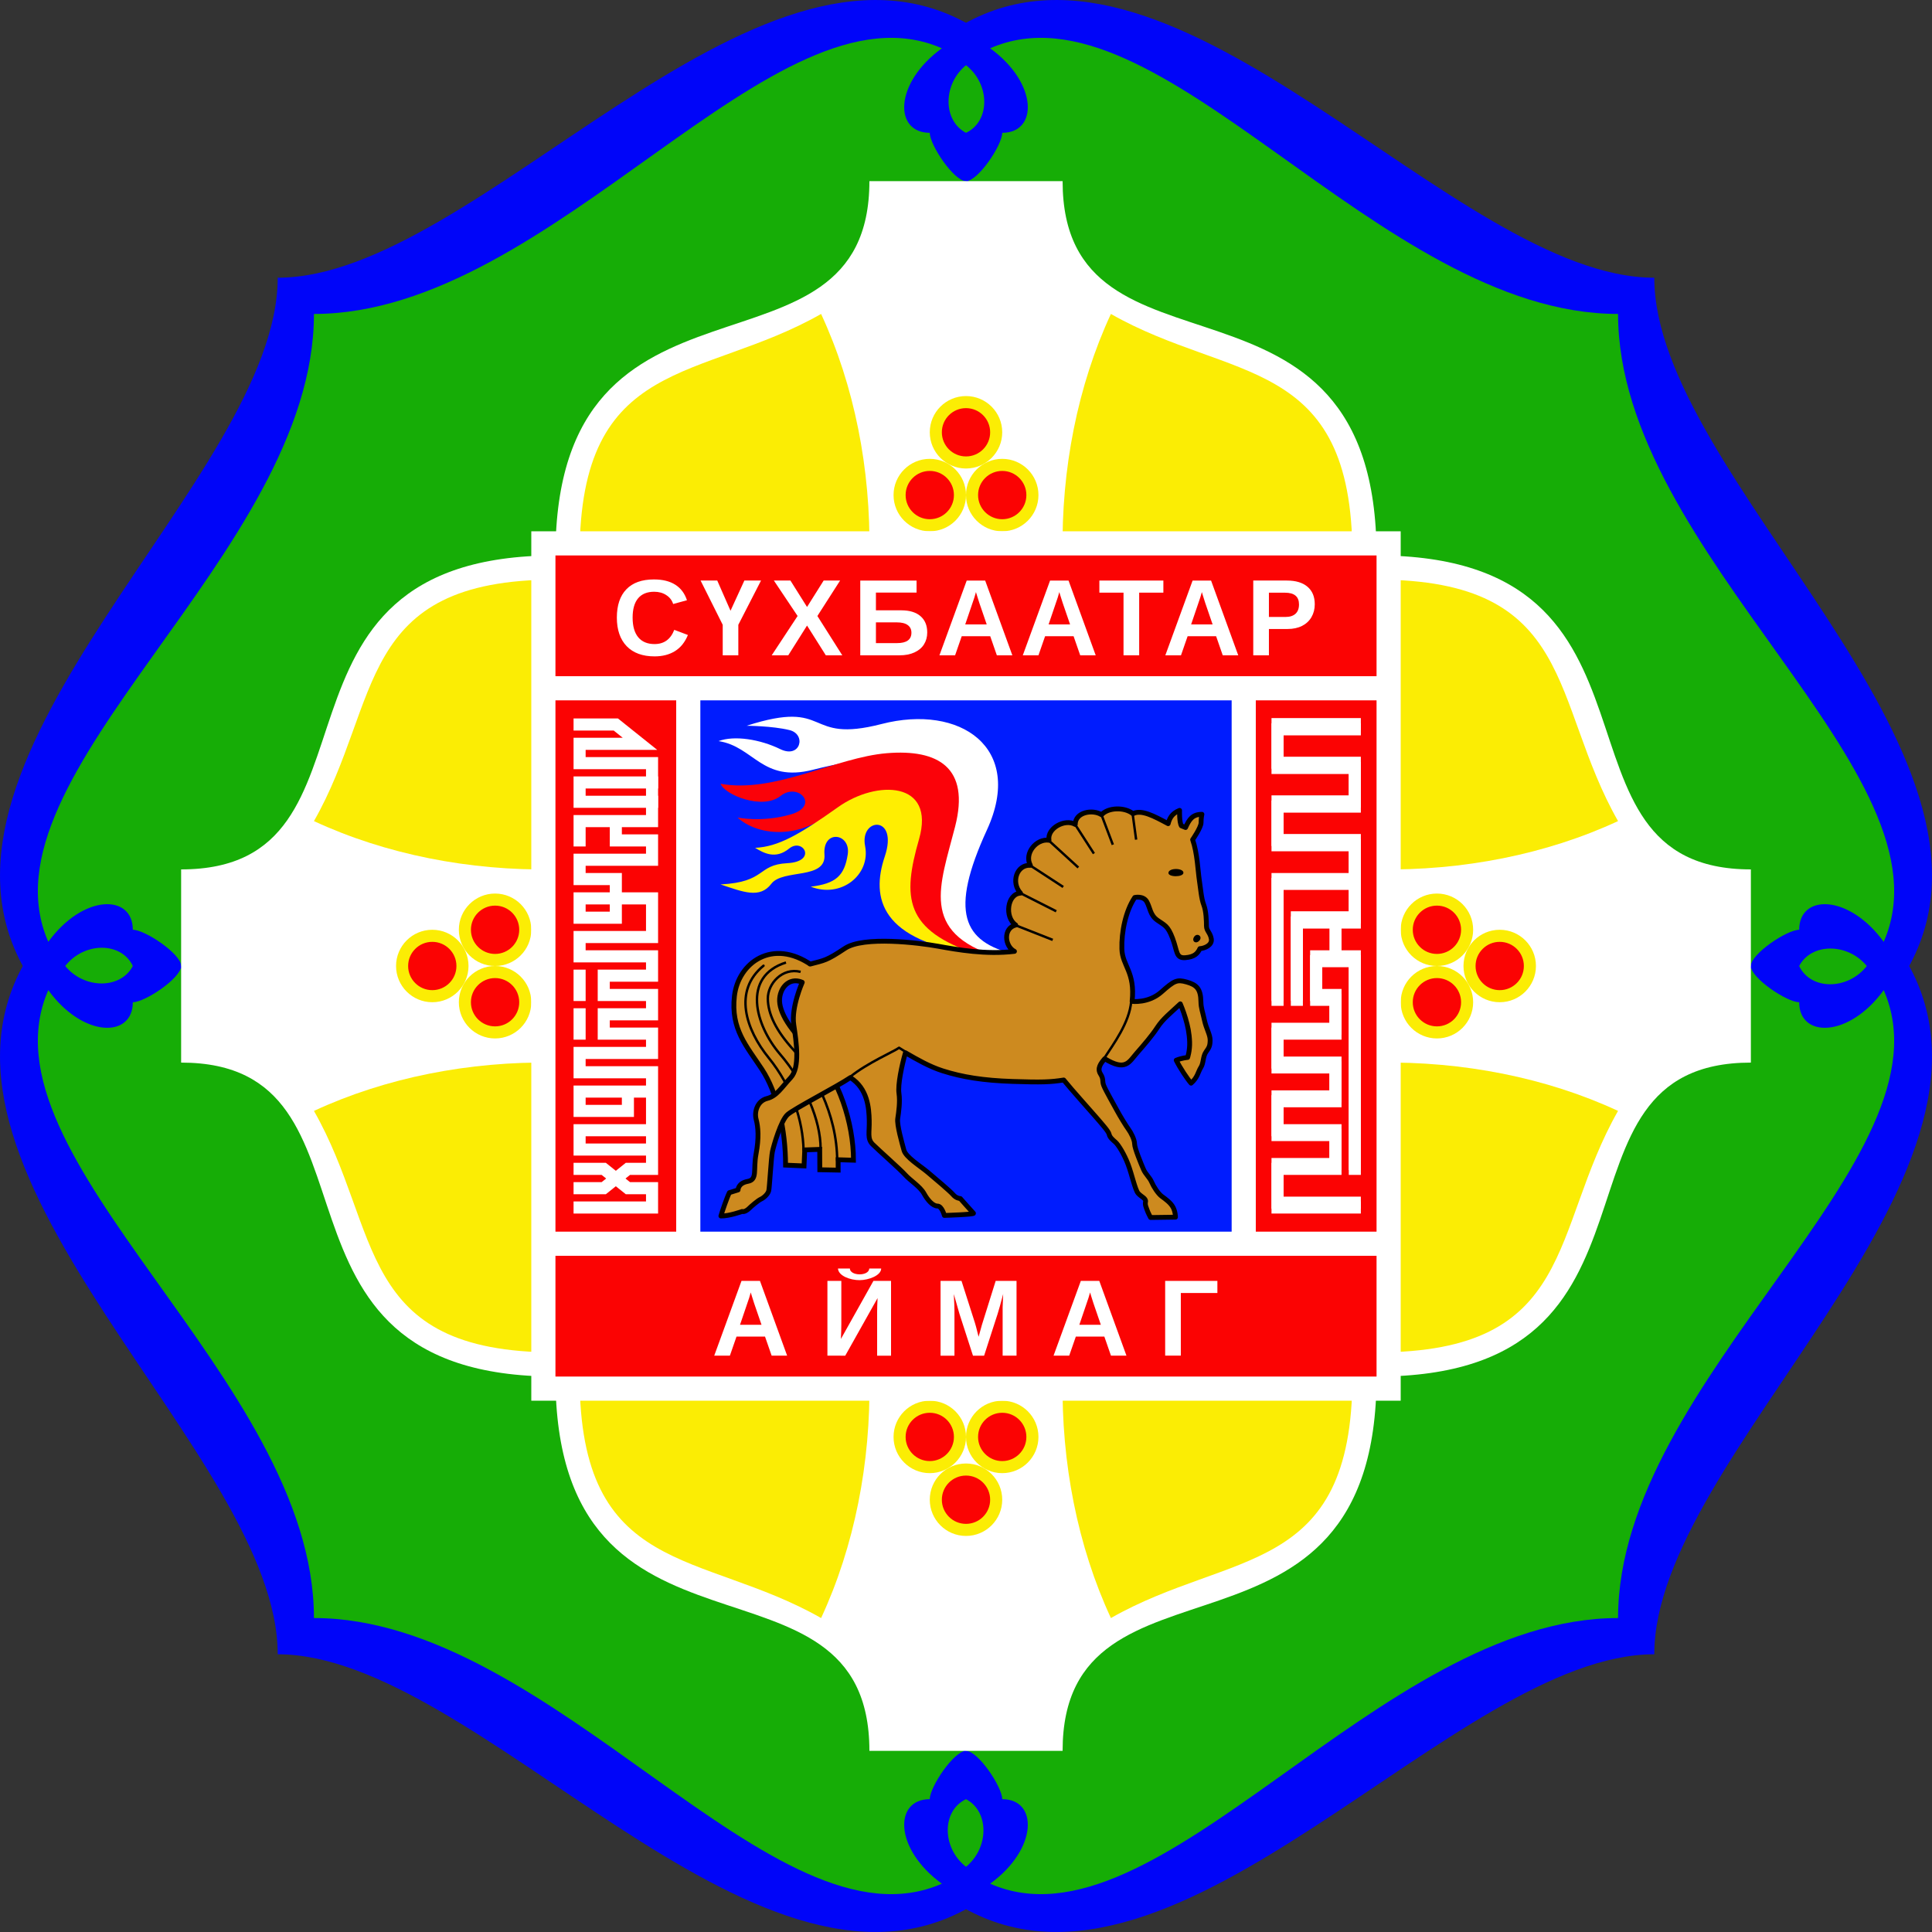 <?xml version="1.0" encoding="UTF-8" standalone="no"?>
<!-- Created with Inkscape (http://www.inkscape.org/) -->

<svg
   xmlns:dc="http://purl.org/dc/elements/1.1/"
   xmlns:cc="http://creativecommons.org/ns#"
   xmlns:rdf="http://www.w3.org/1999/02/22-rdf-syntax-ns#"
   xmlns:svg="http://www.w3.org/2000/svg"
   xmlns="http://www.w3.org/2000/svg"
   xmlns:xlink="http://www.w3.org/1999/xlink"
   xmlns:sodipodi="http://sodipodi.sourceforge.net/DTD/sodipodi-0.dtd"
   xmlns:inkscape="http://www.inkscape.org/namespaces/inkscape"
   width="800"
   height="800"
   viewBox="0 0 800 800"
   id="svg2"
   version="1.1"
   inkscape:version="0.91 r13725"
   sodipodi:docname="Mn coa sükhbaatar aimag.svg"
   enable-background="new">
  <rect x="0" y="0" width="800" height="800" fill="#333333" stroke="none"/>
  <title
     id="title4394">Coat of Arms of Sükhbaatar Aimag</title>
  <defs
     id="defs4" />
  <sodipodi:namedview
     id="base"
     pagecolor="#ffffff"
     bordercolor="#666666"
     borderopacity="1.0"
     inkscape:pageopacity="0.0"
     inkscape:pageshadow="2"
     inkscape:zoom="0.79882803"
     inkscape:cx="437.53998"
     inkscape:cy="417.75204"
     inkscape:document-units="px"
     inkscape:current-layer="svg2"
     showgrid="false"
     units="px"
     borderlayer="true"
     inkscape:showpageshadow="false"
     showguides="true"
     inkscape:guide-bbox="true"
     inkscape:snap-global="false"
     inkscape:window-width="1355"
     inkscape:window-height="896"
     inkscape:window-x="156"
     inkscape:window-y="80"
     inkscape:window-maximized="0"
     inkscape:snap-nodes="true"
     inkscape:snap-others="true"
     inkscape:snap-grids="true"
     inkscape:snap-to-guides="false">
    <inkscape:grid
       type="xygrid"
       id="grid4396"
       spacingx="4"
       spacingy="4"
       originx="1" />
  </sodipodi:namedview>
  <g
     inkscape:groupmode="layer"
     id="layer6"
     inkscape:label="background"
     style="opacity:1"
     sodipodi:insensitive="true">
    <g
       id="g4230"
       inkscape:transform-center-x="196.38672"
       inkscape:transform-center-y="199.9375">
      <path
         style="fill:#0005f9;fill-opacity:1;fill-rule:evenodd;stroke:none;stroke-width:1px;stroke-linecap:butt;stroke-linejoin:miter;stroke-opacity:1"
         d="m 10,399 c -50.186,88.889 105,203.474 105,286 82.526,0 197.111,155.186 286,105 L 401,710 90,399 Z"
         id="path4220"
         inkscape:connector-curvature="0"
         sodipodi:nodetypes="cccccc" />
      <path
         style="opacity:1;fill:#16ad06;fill-opacity:1;fill-rule:evenodd;stroke:none;stroke-width:1px;stroke-linecap:butt;stroke-linejoin:miter;stroke-opacity:1"
         d="m 75,400 c 0,5.001 -14.932,15 -20,15 0,14.856 -20.554,14.884 -35,-5 -30.468,69.475 110,160.706 110,260 99.294,0 190.525,140.468 260,110 -19.884,-14.446 -19.856,-35 -5,-35 0,-5.068 9.999,-20 15,-20 z"
         id="path4207"
         inkscape:connector-curvature="0"
         sodipodi:nodetypes="cccccccc" />
    </g>
    <use
       x="0"
       y="0"
       xlink:href="#g4230"
       inkscape:transform-center-x="-199.9375"
       inkscape:transform-center-y="196.38672"
       id="use4237"
       transform="matrix(0,-1,1,0,0.002,800)"
       width="100%"
       height="100%" />
    <use
       x="0"
       y="0"
       xlink:href="#use4237"
       inkscape:transform-center-x="-196.38672"
       inkscape:transform-center-y="-199.9375"
       id="use4239"
       transform="matrix(0,-1,1,0,0.002,800)"
       width="100%"
       height="100%" />
    <use
       x="0"
       y="0"
       xlink:href="#use4239"
       inkscape:transform-center-x="199.9375"
       inkscape:transform-center-y="-196.38672"
       id="use4241"
       transform="matrix(0,-1,1,0,0.002,800)"
       width="100%"
       height="100%" />
    <path
       sodipodi:nodetypes="ccc"
       inkscape:connector-curvature="0"
       id="path4222"
       d="m 400,773 c 9.631,-7.879 9.644,-22.956 0,-28 -10.104,4.778 -10.041,20.168 0,28 z"
       style="display:inline;opacity:1;fill:#16ad06;fill-opacity:1;fill-rule:evenodd;stroke:none;stroke-width:1px;stroke-linecap:butt;stroke-linejoin:miter;stroke-opacity:1"
       inkscape:transform-center-x="0.16421352"
       inkscape:transform-center-y="358.999" />
    <path
       inkscape:transform-center-y="0.16421132"
       inkscape:transform-center-x="-358.999"
       style="display:inline;opacity:1;fill:#16ad06;fill-opacity:1;fill-rule:evenodd;stroke:none;stroke-width:1px;stroke-linecap:butt;stroke-linejoin:miter;stroke-opacity:1"
       d="m 773,400.002 c -7.879,-9.631 -22.956,-9.644 -28,0 4.778,10.104 20.168,10.041 28,0 z"
       id="path4304"
       inkscape:connector-curvature="0"
       sodipodi:nodetypes="ccc" />
    <path
       sodipodi:nodetypes="ccc"
       inkscape:connector-curvature="0"
       id="path4306"
       d="m 400.003,27.002 c -9.631,7.879 -9.644,22.956 0,28 10.104,-4.778 10.041,-20.168 0,-28 z"
       style="display:inline;opacity:1;fill:#16ad06;fill-opacity:1;fill-rule:evenodd;stroke:none;stroke-width:1px;stroke-linecap:butt;stroke-linejoin:miter;stroke-opacity:1"
       inkscape:transform-center-x="-0.16421132"
       inkscape:transform-center-y="-358.999" />
    <path
       inkscape:transform-center-y="-0.16421232"
       inkscape:transform-center-x="358.999"
       style="display:inline;opacity:1;fill:#16ad06;fill-opacity:1;fill-rule:evenodd;stroke:none;stroke-width:1px;stroke-linecap:butt;stroke-linejoin:miter;stroke-opacity:1"
       d="m 27.002,400 c 7.879,9.631 22.956,9.644 28,0 -4.778,-10.104 -20.168,-10.041 -28,0 z"
       id="path4308"
       inkscape:connector-curvature="0"
       sodipodi:nodetypes="ccc" />
  </g>
  <g
     inkscape:groupmode="layer"
     id="layer4"
     inkscape:label="flower"
     style="display:inline;opacity:1">
    <g
       id="g4192"
       inkscape:transform-center-x="247.50133"
       inkscape:transform-center-y="0.0016180217"
       style="opacity:1">
      <path
         inkscape:transform-center-x="250"
         sodipodi:nodetypes="ccccc"
         inkscape:connector-curvature="0"
         id="path4256"
         d="m 75,360 0,80 c 89.622,0 25.054,130 155,130 l 0,-340 C 99.853,230 165.01,360 75,360 Z"
         style="fill:#ffffff;fill-opacity:1;fill-rule:evenodd;stroke:none;stroke-width:1px;stroke-linecap:butt;stroke-linejoin:miter;stroke-opacity:1" />
      <path
         inkscape:transform-center-y="-104.76363"
         inkscape:transform-center-x="47.429996"
         sodipodi:nodetypes="ccc"
         inkscape:connector-curvature="0"
         id="path4264"
         d="m 230,240 c -83.036,0 -71.75,50.411 -100,100 29.698,13.789 64.279,20.583 99.241,20"
         style="fill:#fbed04;fill-opacity:1;fill-rule:evenodd;stroke:none;stroke-width:1px;stroke-linecap:butt;stroke-linejoin:miter;stroke-opacity:1" />
      <use
         transform="matrix(1,0,0,-1,0,800.004)"
         height="100%"
         width="100%"
         id="use4266"
         inkscape:transform-center-y="104.76363"
         inkscape:transform-center-x="47.429996"
         xlink:href="#path4264"
         y="0"
         x="0" />
      <circle
         r="12.5"
         cy="400"
         cx="179"
         id="path4268"
         style="color:#000000;clip-rule:nonzero;display:inline;overflow:visible;visibility:visible;opacity:1;isolation:auto;mix-blend-mode:normal;color-interpolation:sRGB;color-interpolation-filters:linearRGB;solid-color:#000000;solid-opacity:1;fill:#fb0303;fill-opacity:1;fill-rule:evenodd;stroke:#fbed04;stroke-width:5;stroke-linecap:butt;stroke-linejoin:miter;stroke-miterlimit:4;stroke-dasharray:none;stroke-dashoffset:0;stroke-opacity:1;color-rendering:auto;image-rendering:auto;shape-rendering:auto;text-rendering:auto;enable-background:accumulate" />
      <use
         height="100%"
         width="100%"
         transform="translate(26,-15)"
         id="use4278"
         xlink:href="#path4268"
         y="0"
         x="0" />
      <use
         height="100%"
         width="100%"
         transform="translate(26,15)"
         id="use4280"
         xlink:href="#path4268"
         y="0"
         x="0" />
    </g>
    <use
       x="0"
       y="0"
       xlink:href="#g4192"
       inkscape:transform-center-x="-0.0016180262"
       inkscape:transform-center-y="247.50133"
       id="use4200"
       transform="matrix(0,-1,1,0,0,800)"
       width="100%"
       height="100%" />
    <use
       x="0"
       y="0"
       xlink:href="#use4200"
       inkscape:transform-center-x="-247.50133"
       inkscape:transform-center-y="-0.0016180262"
       id="use4202"
       transform="matrix(0,-1,1,0,2.8e-4,800)"
       width="100%"
       height="100%" />
    <use
       x="0"
       y="0"
       xlink:href="#use4202"
       inkscape:transform-center-x="0.0016180262"
       inkscape:transform-center-y="-247.50133"
       id="use4204"
       transform="matrix(0,-1,1,0,-2.8381e-4,800)"
       width="100%"
       height="100%" />
  </g>
  <g
     inkscape:groupmode="layer"
     id="layer3"
     inkscape:label="squares"
     style="display:inline"
     sodipodi:insensitive="true">
    <rect
       style="opacity:1;fill:#ffffff;fill-opacity:1;fill-rule:nonzero;stroke:none;stroke-width:15;stroke-linecap:butt;stroke-linejoin:miter;stroke-miterlimit:4;stroke-dasharray:none;stroke-opacity:1"
       id="rect4233"
       width="360"
       height="360"
       x="220"
       y="220" />
    <rect
       style="opacity:1;fill:#fb0303;fill-opacity:1;fill-rule:nonzero;stroke:none;stroke-width:15;stroke-linecap:butt;stroke-linejoin:miter;stroke-miterlimit:4;stroke-dasharray:none;stroke-opacity:1"
       id="rect4243"
       width="340"
       height="50"
       x="230"
       y="230" />
    <rect
       y="520"
       x="230"
       height="50"
       width="340"
       id="rect4245"
       style="opacity:1;fill:#fb0303;fill-opacity:1;fill-rule:nonzero;stroke:none;stroke-width:15;stroke-linecap:butt;stroke-linejoin:miter;stroke-miterlimit:4;stroke-dasharray:none;stroke-opacity:1" />
    <rect
       style="opacity:1;fill:#fb0303;fill-opacity:1;fill-rule:nonzero;stroke:none;stroke-width:15;stroke-linecap:butt;stroke-linejoin:miter;stroke-miterlimit:4;stroke-dasharray:none;stroke-opacity:1"
       id="rect4247"
       width="50"
       height="220"
       x="230"
       y="290" />
    <rect
       y="290"
       x="520"
       height="220"
       width="50"
       id="rect4249"
       style="opacity:1;fill:#fb0303;fill-opacity:1;fill-rule:nonzero;stroke:none;stroke-width:15;stroke-linecap:butt;stroke-linejoin:miter;stroke-miterlimit:4;stroke-dasharray:none;stroke-opacity:1" />
    <rect
       y="290"
       x="290"
       height="220"
       width="220"
       id="rect4251"
       style="opacity:1;fill:#001cfe;fill-opacity:1;fill-rule:nonzero;stroke:none;stroke-width:15;stroke-linecap:butt;stroke-linejoin:miter;stroke-miterlimit:4;stroke-dasharray:none;stroke-opacity:1" />
  </g>
  <g
     inkscape:groupmode="layer"
     id="layer7"
     inkscape:label="cyrillic"
     sodipodi:insensitive="true">
    <g
       style="font-style:normal;font-weight:normal;font-size:40px;line-height:125%;font-family:sans-serif;letter-spacing:0px;word-spacing:0px;fill:#000000;fill-opacity:1;stroke:none;stroke-width:1px;stroke-linecap:butt;stroke-linejoin:miter;stroke-opacity:1"
       id="text4311">
      <path
         d="m 271.048,266.695 q 5.867,0 8.152,-5.889 l 5.647,2.131 q -1.824,4.482 -5.361,6.68 -3.516,2.175 -8.438,2.175 -7.471,0 -11.558,-4.219 -4.065,-4.241 -4.065,-11.843 0,-7.625 3.933,-11.711 3.933,-4.087 11.404,-4.087 5.449,0 8.877,2.197 3.428,2.175 4.812,6.416 l -5.713,1.56 q -0.725,-2.329 -2.856,-3.691 -2.109,-1.384 -4.988,-1.384 -4.395,0 -6.68,2.725 -2.263,2.725 -2.263,7.976 0,5.339 2.329,8.152 2.351,2.812 6.768,2.812 z"
         style="font-style:normal;font-variant:normal;font-weight:bold;font-stretch:normal;font-size:45px;line-height:125%;font-family:'Liberation Sans';-inkscape-font-specification:'Liberation Sans, Bold';text-align:center;writing-mode:lr-tb;text-anchor:middle;fill:#ffffff;fill-opacity:1"
         id="path4376"
         inkscape:connector-curvature="0" />
      <path
         d="m 305.722,258.719 0,12.634 -6.46,0 0,-12.634 -9.163,-18.325 6.899,0 5.493,12.502 5.735,-12.502 6.899,0 -9.404,18.325 z"
         style="font-style:normal;font-variant:normal;font-weight:bold;font-stretch:normal;font-size:45px;line-height:125%;font-family:'Liberation Sans';-inkscape-font-specification:'Liberation Sans, Bold';text-align:center;writing-mode:lr-tb;text-anchor:middle;fill:#ffffff;fill-opacity:1"
         id="path4378"
         inkscape:connector-curvature="0" />
      <path
         d="m 341.956,271.354 -7.778,-12.327 -7.778,12.327 -6.855,0 10.723,-16.282 -9.822,-14.678 6.855,0 6.877,10.942 6.877,-10.942 6.812,0 -9.404,14.678 10.305,16.282 -6.812,0 z"
         style="font-style:normal;font-variant:normal;font-weight:bold;font-stretch:normal;font-size:45px;line-height:125%;font-family:'Liberation Sans';-inkscape-font-specification:'Liberation Sans, Bold';text-align:center;writing-mode:lr-tb;text-anchor:middle;fill:#ffffff;fill-opacity:1"
         id="path4380"
         inkscape:connector-curvature="0" />
      <path
         d="m 383.947,261.883 q 0,2.812 -1.362,4.966 -1.34,2.131 -3.955,3.318 -2.593,1.187 -6.13,1.187 l -16.282,0 0,-30.959 23.313,0 0,4.988 -16.831,0 0,7.339 10.503,0 q 5.164,0 7.954,2.417 2.791,2.395 2.791,6.746 z m -6.548,0.088 q 0,-2.043 -1.538,-3.142 -1.516,-1.121 -4.548,-1.121 l -8.613,0 0,8.591 8.745,0 q 5.955,0 5.955,-4.329 z"
         style="font-style:normal;font-variant:normal;font-weight:bold;font-stretch:normal;font-size:45px;line-height:125%;font-family:'Liberation Sans';-inkscape-font-specification:'Liberation Sans, Bold';text-align:center;writing-mode:lr-tb;text-anchor:middle;fill:#ffffff;fill-opacity:1"
         id="path4382"
         inkscape:connector-curvature="0" />
      <path
         d="m 412.776,271.354 -2.747,-7.91 -11.799,0 -2.747,7.91 -6.482,0 11.294,-30.959 7.646,0 11.25,30.959 -6.416,0 z m -8.657,-26.191 -0.132,0.483 q -0.22,0.791 -0.527,1.802 -0.308,1.011 -3.779,11.118 l 8.899,0 -3.054,-8.899 -0.945,-2.988 -0.461,-1.516 z"
         style="font-style:normal;font-variant:normal;font-weight:bold;font-stretch:normal;font-size:45px;line-height:125%;font-family:'Liberation Sans';-inkscape-font-specification:'Liberation Sans, Bold';text-align:center;writing-mode:lr-tb;text-anchor:middle;fill:#ffffff;fill-opacity:1"
         id="path4384"
         inkscape:connector-curvature="0" />
      <path
         d="m 447.295,271.354 -2.747,-7.91 -11.799,0 -2.747,7.91 -6.482,0 11.294,-30.959 7.646,0 11.25,30.959 -6.416,0 z m -8.657,-26.191 -0.132,0.483 q -0.22,0.791 -0.527,1.802 -0.308,1.011 -3.779,11.118 l 8.899,0 -3.054,-8.899 -0.945,-2.988 -0.461,-1.516 z"
         style="font-style:normal;font-variant:normal;font-weight:bold;font-stretch:normal;font-size:45px;line-height:125%;font-family:'Liberation Sans';-inkscape-font-specification:'Liberation Sans, Bold';text-align:center;writing-mode:lr-tb;text-anchor:middle;fill:#ffffff;fill-opacity:1"
         id="path4386"
         inkscape:connector-curvature="0" />
      <path
         d="m 471.708,245.404 0,25.95 -6.482,0 0,-25.95 -9.998,0 0,-5.01 26.499,0 0,5.01 -10.02,0 z"
         style="font-style:normal;font-variant:normal;font-weight:bold;font-stretch:normal;font-size:45px;line-height:125%;font-family:'Liberation Sans';-inkscape-font-specification:'Liberation Sans, Bold';text-align:center;writing-mode:lr-tb;text-anchor:middle;fill:#ffffff;fill-opacity:1"
         id="path4388"
         inkscape:connector-curvature="0" />
      <path
         d="m 506.315,271.354 -2.747,-7.91 -11.799,0 -2.747,7.91 -6.482,0 11.294,-30.959 7.646,0 11.25,30.959 -6.416,0 z m -8.657,-26.191 -0.132,0.483 q -0.22,0.791 -0.527,1.802 -0.308,1.011 -3.779,11.118 l 8.899,0 -3.054,-8.899 -0.945,-2.988 -0.461,-1.516 z"
         style="font-style:normal;font-variant:normal;font-weight:bold;font-stretch:normal;font-size:45px;line-height:125%;font-family:'Liberation Sans';-inkscape-font-specification:'Liberation Sans, Bold';text-align:center;writing-mode:lr-tb;text-anchor:middle;fill:#ffffff;fill-opacity:1"
         id="path4390"
         inkscape:connector-curvature="0" />
      <path
         d="m 544.416,250.194 q 0,2.988 -1.362,5.339 -1.362,2.351 -3.911,3.647 -2.527,1.274 -6.021,1.274 l -7.69,0 0,10.898 -6.482,0 0,-30.959 13.909,0 q 5.559,0 8.547,2.571 3.01,2.549 3.01,7.229 z m -6.526,0.11 q 0,-4.878 -5.757,-4.878 l -6.702,0 0,10.042 6.877,0 q 2.681,0 4.131,-1.318 1.45,-1.34 1.45,-3.845 z"
         style="font-style:normal;font-variant:normal;font-weight:bold;font-stretch:normal;font-size:45px;line-height:125%;font-family:'Liberation Sans';-inkscape-font-specification:'Liberation Sans, Bold';text-align:center;writing-mode:lr-tb;text-anchor:middle;fill:#ffffff;fill-opacity:1"
         id="path4392"
         inkscape:connector-curvature="0" />
    </g>
    <g
       style="font-style:normal;font-weight:normal;font-size:40px;line-height:125%;font-family:sans-serif;letter-spacing:0px;word-spacing:0px;fill:#000000;fill-opacity:1;stroke:none;stroke-width:1px;stroke-linecap:butt;stroke-linejoin:miter;stroke-opacity:1"
       id="text4315">
      <path
         d="m 319.523,561.354 -2.747,-7.91 -11.799,0 -2.747,7.91 -6.482,0 11.294,-30.959 7.646,0 11.25,30.959 -6.416,0 z m -8.657,-26.191 -0.132,0.483 q -0.22,0.791 -0.527,1.802 -0.308,1.011 -3.779,11.118 l 8.899,0 -3.054,-8.899 -0.945,-2.988 -0.461,-1.516 z"
         style="font-style:normal;font-variant:normal;font-weight:bold;font-stretch:normal;font-size:45px;line-height:125%;font-family:'Liberation Sans';-inkscape-font-specification:'Liberation Sans, Bold';text-align:center;writing-mode:lr-tb;text-anchor:middle;fill:#ffffff;fill-opacity:1"
         id="path4365"
         inkscape:connector-curvature="0" />
      <path
         d="m 342.616,561.354 0,-30.959 5.757,0 0,17.996 c 0,1.567 -0.059,3.582 -0.176,6.042 l 13.469,-24.038 7.295,0 0,30.959 -5.757,0 0,-18.259 c 0,-1.143 0.059,-3.003 0.176,-5.581 l -13.381,23.84 z m 13.315,-31.267 c -3.791,0.016 -8.767,-1.747 -8.943,-4.807 l 4.922,0 c 0.075,3.114 7.817,3.293 8.042,0 l 4.922,0 c -0.026,2.869 -5.152,4.791 -8.943,4.807 z"
         style="font-style:normal;font-variant:normal;font-weight:bold;font-stretch:normal;font-size:45px;line-height:125%;font-family:'Liberation Sans';-inkscape-font-specification:'Liberation Sans, Bold';text-align:center;writing-mode:lr-tb;text-anchor:middle;fill:#ffffff;fill-opacity:1"
         id="path4367"
         inkscape:connector-curvature="0"
         sodipodi:nodetypes="cccscccccsccczccccz" />
      <path
         d="m 415.17,561.354 0,-18.765 q 0,-0.637 0,-1.274 0.022,-0.637 0.22,-5.471 -1.56,5.911 -2.307,8.24 l -5.581,17.271 -4.614,0 -5.581,-17.271 -2.351,-8.24 q 0.264,5.098 0.264,6.746 l 0,18.765 -5.757,0 0,-30.959 8.679,0 5.537,17.314 0.483,1.67 1.055,4.153 1.384,-4.966 5.691,-18.171 8.635,0 0,30.959 -5.757,0 z"
         style="font-style:normal;font-variant:normal;font-weight:bold;font-stretch:normal;font-size:45px;line-height:125%;font-family:'Liberation Sans';-inkscape-font-specification:'Liberation Sans, Bold';text-align:center;writing-mode:lr-tb;text-anchor:middle;fill:#ffffff;fill-opacity:1"
         id="path4369"
         inkscape:connector-curvature="0" />
      <path
         d="m 460.029,561.354 -2.747,-7.91 -11.799,0 -2.747,7.91 -6.482,0 11.294,-30.959 7.646,0 11.25,30.959 -6.416,0 z m -8.657,-26.191 -0.132,0.483 q -0.22,0.791 -0.527,1.802 -0.308,1.011 -3.779,11.118 l 8.899,0 -3.054,-8.899 -0.945,-2.988 -0.461,-1.516 z"
         style="font-style:normal;font-variant:normal;font-weight:bold;font-stretch:normal;font-size:45px;line-height:125%;font-family:'Liberation Sans';-inkscape-font-specification:'Liberation Sans, Bold';text-align:center;writing-mode:lr-tb;text-anchor:middle;fill:#ffffff;fill-opacity:1"
         id="path4371"
         inkscape:connector-curvature="0" />
      <path
         d="m 504.093,530.394 0,5.01 -15.139,0 0,25.928 -6.482,0 0,-30.938 21.621,0 z"
         style="font-style:normal;font-variant:normal;font-weight:bold;font-stretch:normal;font-size:45px;line-height:125%;font-family:'Liberation Sans';-inkscape-font-specification:'Liberation Sans, Bold';text-align:center;writing-mode:lr-tb;text-anchor:middle;fill:#ffffff;fill-opacity:1"
         id="path4373"
         inkscape:connector-curvature="0" />
    </g>
  </g>
  <g
     inkscape:groupmode="layer"
     id="layer8"
     inkscape:label="folded"
     sodipodi:insensitive="true">
    <path
       style="fill:none;fill-rule:evenodd;stroke:#ffffff;stroke-width:5;stroke-linecap:square;stroke-linejoin:miter;stroke-miterlimit:3.5;stroke-dasharray:none;stroke-opacity:1"
       d="m 240,300 15,0 10,8 -25,0 0,8 30,0 0,24 -30,0 0,8"
       id="path4332"
       inkscape:connector-curvature="0"
       sodipodi:nodetypes="ccccccccc" />
    <path
       style="fill:none;fill-rule:evenodd;stroke:#ffffff;stroke-width:5;stroke-linecap:square;stroke-linejoin:miter;stroke-miterlimit:4.1;stroke-dasharray:none;stroke-opacity:1"
       d="m 255,342 0,6 15,0 0,8 -30,0 0,8 15,0 0,16 -15,0 0,-8 30,0 0,16 -30,0 0,8 30,0 0,8 -20,0 0,8 20,0 0,8 -20,0 0,8 20,0 0,8 -30,0 0,8 30,0 0,40 -10,0 -10,8 -10,0"
       id="path4334"
       inkscape:connector-curvature="0"
       sodipodi:nodetypes="cccccccccccccccccccccccccccc" />
    <path
       style="fill:none;fill-rule:evenodd;stroke:#ffffff;stroke-width:5;stroke-linecap:square;stroke-linejoin:miter;stroke-miterlimit:4;stroke-dasharray:none;stroke-opacity:1"
       d="m 240,484 10,0 10,8 10,0 0,8 -30,0"
       id="path4336"
       inkscape:connector-curvature="0" />
    <path
       style="fill:none;fill-rule:evenodd;stroke:#ffffff;stroke-width:5;stroke-linecap:square;stroke-linejoin:miter;stroke-miterlimit:4;stroke-dasharray:none;stroke-opacity:1"
       d="m 268,452 -28,0 0,8 20,0 0,-6"
       id="path4338"
       inkscape:connector-curvature="0"
       sodipodi:nodetypes="ccccc" />
    <path
       style="fill:none;fill-rule:evenodd;stroke:#ffffff;stroke-width:5;stroke-linecap:square;stroke-linejoin:miter;stroke-miterlimit:4;stroke-dasharray:none;stroke-opacity:1"
       d="m 268,468 -28,0 0,8 28,0"
       id="path4340"
       inkscape:connector-curvature="0"
       sodipodi:nodetypes="cccc" />
    <path
       style="fill:none;fill-rule:evenodd;stroke:#ffffff;stroke-width:5;stroke-linecap:square;stroke-linejoin:miter;stroke-miterlimit:4;stroke-dasharray:none;stroke-opacity:1"
       d="m 240,404 0,8"
       id="path4342"
       inkscape:connector-curvature="0" />
    <path
       style="fill:none;fill-rule:evenodd;stroke:#ffffff;stroke-width:5;stroke-linecap:square;stroke-linejoin:miter;stroke-miterlimit:4;stroke-dasharray:none;stroke-opacity:1"
       d="m 240,420 0,8"
       id="path4344"
       inkscape:connector-curvature="0" />
    <path
       style="fill:none;fill-rule:evenodd;stroke:#ffffff;stroke-width:5;stroke-linecap:square;stroke-linejoin:miter;stroke-miterlimit:4;stroke-dasharray:none;stroke-opacity:1"
       d="m 270,324 -30,0 0,8 30,0"
       id="path4346"
       inkscape:connector-curvature="0" />
    <path
       style="fill:none;fill-rule:evenodd;stroke:#ffffff;stroke-width:5;stroke-linecap:square;stroke-linejoin:miter;stroke-miterlimit:4;stroke-dasharray:none;stroke-opacity:1"
       d="m 561,299.844 -32,0 0,16 32,0 0,16 -32,0 0,16 32,0 0,32 -24,0 0,32"
       id="path4348"
       inkscape:connector-curvature="0"
       sodipodi:nodetypes="ccccccccccc" />
    <path
       style="fill:none;fill-rule:evenodd;stroke:#ffffff;stroke-width:5;stroke-linecap:square;stroke-linejoin:miter;stroke-miterlimit:4;stroke-dasharray:none;stroke-opacity:1"
       d="m 559,364 -30,0 0,48"
       id="path4350"
       inkscape:connector-curvature="0"
       sodipodi:nodetypes="ccc" />
    <path
       style="fill:none;fill-rule:evenodd;stroke:#ffffff;stroke-width:5;stroke-linecap:square;stroke-linejoin:miter;stroke-miterlimit:4;stroke-dasharray:none;stroke-opacity:1"
       d="m 561,498 -32,0 0,-16 24,0 0,-14 -24,0 0,-14 24,0 0,-14 -24,0 0,-14 24,0 0,-14 -8,0 0,-16 16,0 0,86"
       id="path4352"
       inkscape:connector-curvature="0"
       sodipodi:nodetypes="ccccccccccccccccc" />
    <path
       sodipodi:nodetypes="ccccccccccc"
       inkscape:connector-curvature="0"
       id="path4356"
       d="m 561,302 -32,0 0,16 32,0 0,16 -32,0 0,16 32,0 0,32 -24,0 0,32"
       style="fill:none;fill-rule:evenodd;stroke:#ffffff;stroke-width:5;stroke-linecap:square;stroke-linejoin:miter;stroke-miterlimit:4;stroke-dasharray:none;stroke-opacity:1" />
    <path
       sodipodi:nodetypes="ccc"
       inkscape:connector-curvature="0"
       id="path4358"
       d="m 559,366 -30,0 0,48"
       style="fill:none;fill-rule:evenodd;stroke:#ffffff;stroke-width:5;stroke-linecap:square;stroke-linejoin:miter;stroke-miterlimit:4;stroke-dasharray:none;stroke-opacity:1" />
    <path
       sodipodi:nodetypes="ccccccccccccccccc"
       inkscape:connector-curvature="0"
       id="path4360"
       d="m 561,500 -32,0 0,-16 24,0 0,-14 -24,0 0,-14 24,0 0,-14 -24,0 0,-14 24,0 0,-14 -8,0 0,-16 16,0 0,86"
       style="fill:none;fill-rule:evenodd;stroke:#ffffff;stroke-width:5;stroke-linecap:square;stroke-linejoin:miter;stroke-miterlimit:4;stroke-dasharray:none;stroke-opacity:1" />
    <path
       sodipodi:nodetypes="cc"
       inkscape:connector-curvature="0"
       id="path4362"
       d="m 553,385 0,8"
       style="fill:none;fill-rule:evenodd;stroke:#ffffff;stroke-width:5;stroke-linecap:square;stroke-linejoin:miter;stroke-miterlimit:4;stroke-dasharray:none;stroke-opacity:1" />
  </g>
  <g
     inkscape:groupmode="layer"
     id="layer2"
     inkscape:label="horse"
     style="display:inline"
     sodipodi:insensitive="true">
    <g
       id="g4209"
       transform="matrix(0.739,0,0,0.739,290.404,291.236)">
      <g
         style="display:inline"
         inkscape:label="wings"
         id="layer12">
        <path
           sodipodi:nodetypes="czzczzczzzzc"
           inkscape:connector-curvature="0"
           id="path4276"
           d="M 175.41,140.586 C 146.668,133.604 138.823,117.087 160.044,70.903 181.264,24.718 144.938,0.25 101.027,11.577 57.115,22.905 73.16,-2.835 25.38,12.572 c 0,0 14.312,0.046 23.995,2.41 9.682,2.364 6.182,16.217 -5.15,10.681 C 32.893,20.127 18.479,17.854 9.653,21.164 c 19.858,3.034 24.276,23.327 52.843,16.063 28.567,-7.263 30.481,-3.913 43.636,-4.661 13.155,-0.748 21.565,11.765 20.186,30.519 -1.379,18.755 -10.205,57.919 11.86,73.639 22.064,15.721 37.233,3.861 37.233,3.861 z"
           style="fill:#ffffff;fill-opacity:1;fill-rule:evenodd;stroke:none;stroke-width:1px;stroke-linecap:butt;stroke-linejoin:miter;stroke-opacity:1" />
        <path
           sodipodi:nodetypes="czzczzczzc"
           inkscape:connector-curvature="0"
           id="path4278"
           d="m 165.757,141.965 c -43.652,-13.79 -32.024,-39.815 -23.554,-72.918 8.47,-33.103 -9.541,-43.466 -38.245,-41.111 -28.704,2.355 -62.969,22.715 -93.182,17.116 2.385,6.302 23.564,14.84 33.577,6.872 10.013,-7.968 22.245,5.579 5.809,10.307 -16.436,4.728 -29.877,1.737 -29.877,1.737 11.002,10.11 33.984,12.498 52.418,-2.817 18.435,-15.314 45.738,-2.257 41.311,21.851 -4.427,24.108 -8.383,56.757 51.742,58.963 z"
           style="fill:#fb0209;fill-opacity:1;fill-rule:evenodd;stroke:none;stroke-width:1px;stroke-linecap:butt;stroke-linejoin:miter;stroke-opacity:1" />
        <path
           sodipodi:nodetypes="czzczzczzzczzc"
           inkscape:connector-curvature="0"
           id="path4280"
           d="M 154.95,140.701 C 113.704,127.258 112.595,108.825 121.983,76.148 131.372,43.471 98.244,42.78 76.63,58.147 55.016,73.515 43.139,80.36 30.134,80.971 c 4.661,2.811 11.345,6.706 19.059,0.404 7.714,-6.302 16.067,7.297 -1.042,8.191 -17.109,0.894 -11.551,10.57 -37.391,11.908 12.818,4.271 22.032,8.093 28.467,-0.368 6.436,-8.461 30.855,-2.07 29.766,-16.382 -1.089,-14.312 14.914,-12.044 13.039,-0.02 -1.875,12.024 -6.756,16.329 -20.712,18.023 16.989,6.686 33.615,-6.627 30.445,-22.742 -3.17,-16.114 18.913,-17.588 11.025,5.831 -7.888,23.419 -2.386,47.36 52.16,54.884 z"
           style="fill:#ffee01;fill-opacity:1;fill-rule:evenodd;stroke:none;stroke-width:1px;stroke-linecap:butt;stroke-linejoin:miter;stroke-opacity:1" />
      </g>
      <g
         style="display:inline"
         inkscape:label="horse"
         id="layer11">
        <path
           sodipodi:nodetypes="czzccccccccczc"
           inkscape:connector-curvature="0"
           id="path4265"
           d="M 61.877,146.686 C 39.778,131.317 20.688,145.458 18.549,164.004 c -2.139,18.546 6.887,28.11 15.439,41.116 8.551,13.007 13.214,33.498 13.214,53.631 l 10.35,0.447 0.39,-8.971 8.384,-0.3 0.059,11.416 10.283,0.205 -0.014,-5.815 8.605,0.264 c 0,-20.94 -8.25,-45.721 -21.531,-59.949 C 49.568,183.424 43.315,172.729 43.871,165.487 c 0.556,-7.242 6.483,-12.431 13.36,-8.847"
           style="fill:#cd8a1f;fill-opacity:1;fill-rule:evenodd;stroke:#000000;stroke-width:2.708;stroke-linecap:round;stroke-linejoin:miter;stroke-miterlimit:4;stroke-dasharray:none;stroke-opacity:1" />
        <path
           sodipodi:nodetypes="czc"
           inkscape:connector-curvature="0"
           id="path4267"
           d="M 57.286,250.365 C 56.91,233.875 50.848,214.764 37.832,198.731 24.815,182.698 17.748,161.023 34.843,147.023"
           style="fill:none;fill-rule:evenodd;stroke:#000000;stroke-width:1.354px;stroke-linecap:round;stroke-linejoin:miter;stroke-opacity:1" />
        <path
           sodipodi:nodetypes="czc"
           inkscape:connector-curvature="0"
           id="path4269"
           d="m 66.832,249.559 c 0.056,-15.847 -8.77,-36.699 -22.757,-53.02 -13.987,-16.321 -21.422,-43.521 3.363,-51.314"
           style="fill:none;fill-rule:evenodd;stroke:#000000;stroke-width:1.354px;stroke-linecap:butt;stroke-linejoin:miter;stroke-opacity:1" />
        <path
           sodipodi:nodetypes="czsc"
           inkscape:connector-curvature="0"
           id="path4271"
           d="m 76.126,256.434 c 0,-26.809 -13.814,-50.666 -24.114,-61.874 -10.3,-11.208 -14.665,-20.618 -14.746,-29.049 -0.081,-8.431 8.119,-17.624 18.363,-15.058"
           style="fill:none;fill-rule:evenodd;stroke:#000000;stroke-width:1.354px;stroke-linecap:butt;stroke-linejoin:miter;stroke-opacity:1" />
        <path
           sodipodi:nodetypes="cszcccccccccccccsczssscssssczcssszzzscccsscsscsssssssscccsssssssczscssssscscssssscsssssccccssssssc"
           inkscape:connector-curvature="0"
           id="path4229"
           d="m 61.028,146.096 c 8.052,-2.134 9.067,-1.881 19.484,-8.825 10.417,-6.944 41.377,-3.124 52.157,-1.167 10.781,1.957 26.799,4.801 42.795,2.87 -5.533,-2.845 -6.463,-12.965 0.707,-14.758 -6.412,-4.344 -4.774,-17.453 2.673,-17.867 -5.447,-5.93 -2.166,-16.07 5.522,-15.588 -3.585,-6.688 3.408,-15.094 10.445,-14.045 -1.169,-6.673 8.923,-12.252 14.713,-8.857 -0.015,-6.903 9.709,-8.628 14.746,-5.429 3.554,-4.076 12.844,-4.461 17.581,-0.594 4.681,-2.482 11.73,1.307 19.726,5.598 0.69,-2.62 1.852,-5.665 6.402,-7.458 0,0 -0.233,6.583 1.009,8.652 l 2.34,0.951 c 2.102,-4.62 3.907,-7.358 9.166,-7.411 0,0 -0.471,1.946 -0.471,4.676 0,2.73 -4.738,9.536 -4.738,9.536 2.62,7.447 2.982,17.629 3.729,22.508 0.747,4.88 1.146,10.531 2.512,14.042 1.365,3.51 1.503,9.109 1.503,11.839 0,2.73 2.145,3.705 2.73,7.216 0.585,3.51 -3.782,5.323 -6.402,5.461 -1.241,2.62 -2.959,4.681 -8.224,5.071 -5.266,0.39 -4.357,-3.648 -7.088,-10.864 -2.73,-7.216 -4.452,-7.239 -8.547,-10.165 -4.095,-2.925 -3.944,-6.822 -5.894,-10.332 -1.95,-3.51 -6.749,-2.378 -6.749,-2.378 -5.102,7.585 -7.497,19.295 -7.216,28.863 0.281,9.568 7.544,12.779 5.739,29.365 0,0 9.146,1.18 16.373,-5.232 7.228,-6.411 8.755,-7.169 14.266,-5.598 5.511,1.571 7.799,3.78 7.909,11.028 0.055,3.624 0.99,5.655 1.99,10.381 1,4.726 3.216,7.989 3.176,11.198 -0.04,3.209 -0.589,4.113 -2.34,6.591 -1.75,2.478 -1.282,6.185 -2.851,8.63 -1.569,2.444 -1.845,5.7 -5.489,8.824 -2.069,-2.344 -6.115,-8.437 -8.322,-12.85 3.172,-1.31 6.388,-1.56 6.388,-1.56 0,0 1.299,-3.813 1.126,-8.693 -0.174,-4.879 -1.009,-8.858 -2.311,-13.249 -1.302,-4.391 -2.916,-8.088 -2.916,-8.088 -5.554,5.207 -9.734,8.427 -12.793,13.111 -3.059,4.684 -7.326,9.627 -11.663,14.578 -4.337,4.951 -6.163,10.229 -17.901,3.058 -2.227,2.631 -4.32,5.4 -2.369,8.52 1.95,3.12 0.773,3.801 1.846,6.531 1.073,2.73 5.851,11.019 7.411,13.944 1.56,2.925 5.071,8.678 6.436,10.531 1.365,1.853 3.413,5.753 3.413,8.191 0,2.438 3.803,11.506 4.973,14.237 1.17,2.73 3.51,4.583 4.583,7.118 1.073,2.535 3.608,6.533 5.753,8.093 2.145,1.56 4.877,3.501 6.241,6.046 1.364,2.545 1.365,5.558 1.365,5.558 l -13.944,0.195 c 0,0 -1.448,-2.659 -1.95,-4.193 -0.502,-1.534 -1.268,-2.828 -0.878,-4.681 0.39,-1.853 -2.539,-2.81 -4.194,-4.741 -1.655,-1.931 -3.438,-10.464 -5.58,-16.141 -2.22,-5.884 -5.555,-11.122 -7.073,-12.445 -1.519,-1.322 -3.219,-2.754 -3.538,-4.413 -0.319,-1.659 -3.975,-5.68 -7.285,-9.542 -3.31,-3.861 -13.684,-15.336 -18.17,-20.894 -7.411,1.17 -12.281,1.348 -28.642,0.811 -16.362,-0.537 -28.225,-2.427 -39.299,-5.978 -7.273,-2.332 -13.995,-6.183 -20.756,-10.106 -2.043,7.028 -4.324,17.997 -3.623,22.732 0.702,4.735 -0.175,10.697 -0.702,14.205 -0.526,3.507 2.455,13.854 3.508,17.712 1.052,3.858 8.945,8.697 13.154,12.205 4.209,3.507 12.77,10.767 14.339,12.626 1.569,1.859 3.394,2.209 4.076,2.209 0,0 6.665,7.541 7.366,8.242 0.702,0.701 -16.311,1.228 -16.311,1.228 0,0 -1.362,-5.261 -3.858,-5.261 -2.496,0 -5.437,-3.157 -7.542,-7.015 -2.105,-3.858 -7.892,-7.47 -10.523,-10.451 -2.631,-2.981 -15.083,-13.958 -18.24,-17.115 -3.157,-3.157 -1.754,-6.664 -1.929,-13.503 -0.175,-6.839 -0.895,-17.769 -10.57,-23.887 -7.22,4.93 -31.381,17.348 -35.171,20.701 -3.789,3.353 -7.807,17.418 -8.514,20.804 -0.706,3.386 -1.592,19.79 -2.027,21.789 -0.435,1.998 -2.866,4.116 -4.472,4.844 -1.605,0.728 -5.473,4.072 -6.578,5.186 -1.104,1.114 -2.82,2.064 -3.875,1.68 0,0 -7.254,2.638 -11.913,2.547 0.78,-2.779 3.491,-10.598 4.759,-13.084 l 4.874,-1.526 c 0,0 -0.11,-3.781 5.43,-4.792 5.54,-1.011 2.955,-6.42 4.642,-15.368 1.687,-8.948 1.201,-15.057 0.05,-19.377 -1.151,-4.32 0.717,-10.329 6.112,-11.692 5.395,-1.363 7.967,-5.987 13.248,-11.674 5.281,-5.686 3.212,-19.69 1.724,-29.61 -1.488,-9.92 4.754,-23.81 4.754,-23.81"
           style="fill:#cd8a1f;fill-opacity:1;fill-rule:evenodd;stroke:#000000;stroke-width:2.708;stroke-linecap:round;stroke-linejoin:round;stroke-miterlimit:4;stroke-dasharray:none;stroke-opacity:1" />
        <path
           sodipodi:nodetypes="cc"
           inkscape:connector-curvature="0"
           id="path4150"
           d="m 225.766,198.863 c 5.059,-7.796 14.163,-19.985 15.096,-31.822"
           style="display:inline;fill:none;fill-rule:evenodd;stroke:#000000;stroke-width:1.354px;stroke-linecap:butt;stroke-linejoin:miter;stroke-opacity:1" />
        <path
           sodipodi:nodetypes="zzz"
           inkscape:connector-curvature="0"
           id="path4247"
           d="m 270.136,94.912 c 0.021,2.654 -8.957,2.598 -8.39,-0.132 0.567,-2.73 8.369,-2.522 8.39,0.132 z"
           style="fill:#000000;fill-opacity:1;fill-rule:evenodd;stroke:none;stroke-width:1px;stroke-linecap:butt;stroke-linejoin:round;stroke-opacity:1" />
        <path
           sodipodi:nodetypes="zzz"
           inkscape:connector-curvature="0"
           id="path4249"
           d="m 279.13,132.864 c 1.938,-2.329 -1.369,-4.524 -2.999,-2.039 -1.63,2.485 1.061,4.368 2.999,2.039 z"
           style="fill:#000000;fill-opacity:1;fill-rule:evenodd;stroke:none;stroke-width:1px;stroke-linecap:butt;stroke-linejoin:miter;stroke-opacity:1" />
        <path
           sodipodi:nodetypes="cc"
           inkscape:connector-curvature="0"
           id="path4251"
           d="m 196.896,132.544 -20.848,-8.206"
           style="fill:none;fill-rule:evenodd;stroke:#000000;stroke-width:1.354px;stroke-linecap:butt;stroke-linejoin:miter;stroke-opacity:1" />
        <path
           sodipodi:nodetypes="cc"
           inkscape:connector-curvature="0"
           id="path4253"
           d="m 198.867,116.515 -20.137,-10.189"
           style="fill:none;fill-rule:evenodd;stroke:#000000;stroke-width:1.354px;stroke-linecap:butt;stroke-linejoin:miter;stroke-opacity:1" />
        <path
           sodipodi:nodetypes="cc"
           inkscape:connector-curvature="0"
           id="path4255"
           d="M 202.758,102.882 184.308,90.851"
           style="fill:none;fill-rule:evenodd;stroke:#000000;stroke-width:1.354px;stroke-linecap:butt;stroke-linejoin:miter;stroke-opacity:1" />
        <path
           sodipodi:nodetypes="cc"
           inkscape:connector-curvature="0"
           id="path4257"
           d="M 211.241,92 194.379,76.57"
           style="fill:none;fill-rule:evenodd;stroke:#000000;stroke-width:1.354px;stroke-linecap:butt;stroke-linejoin:miter;stroke-opacity:1" />
        <path
           sodipodi:nodetypes="cc"
           inkscape:connector-curvature="0"
           id="path4259"
           d="M 230.572,79.218 224.321,62.695"
           style="fill:none;fill-rule:evenodd;stroke:#000000;stroke-width:1.354px;stroke-linecap:butt;stroke-linejoin:miter;stroke-opacity:1" />
        <path
           sodipodi:nodetypes="cc"
           inkscape:connector-curvature="0"
           id="path4261"
           d="m 243.636,76.379 -1.95,-14.378"
           style="fill:none;fill-rule:evenodd;stroke:#000000;stroke-width:1.354px;stroke-linecap:butt;stroke-linejoin:miter;stroke-opacity:1" />
        <path
           sodipodi:nodetypes="cc"
           style="fill:none;fill-rule:evenodd;stroke:#000000;stroke-width:1.354px;stroke-linecap:butt;stroke-linejoin:miter;stroke-opacity:1"
           d="M 219.975,84.183 209.4,67.797"
           id="path4263"
           inkscape:connector-curvature="0" />
        <path
           sodipodi:nodetypes="ccc"
           inkscape:connector-curvature="0"
           id="path4237"
           d="m 83.488,209.212 c 9.702,-7.819 24.559,-14.159 27.317,-16.228 l 3.479,2.178"
           style="fill:none;fill-rule:evenodd;stroke:#000000;stroke-width:1.354;stroke-linecap:butt;stroke-linejoin:round;stroke-miterlimit:4;stroke-dasharray:none;stroke-opacity:1" />
      </g>
    </g>
  </g>
</svg>

